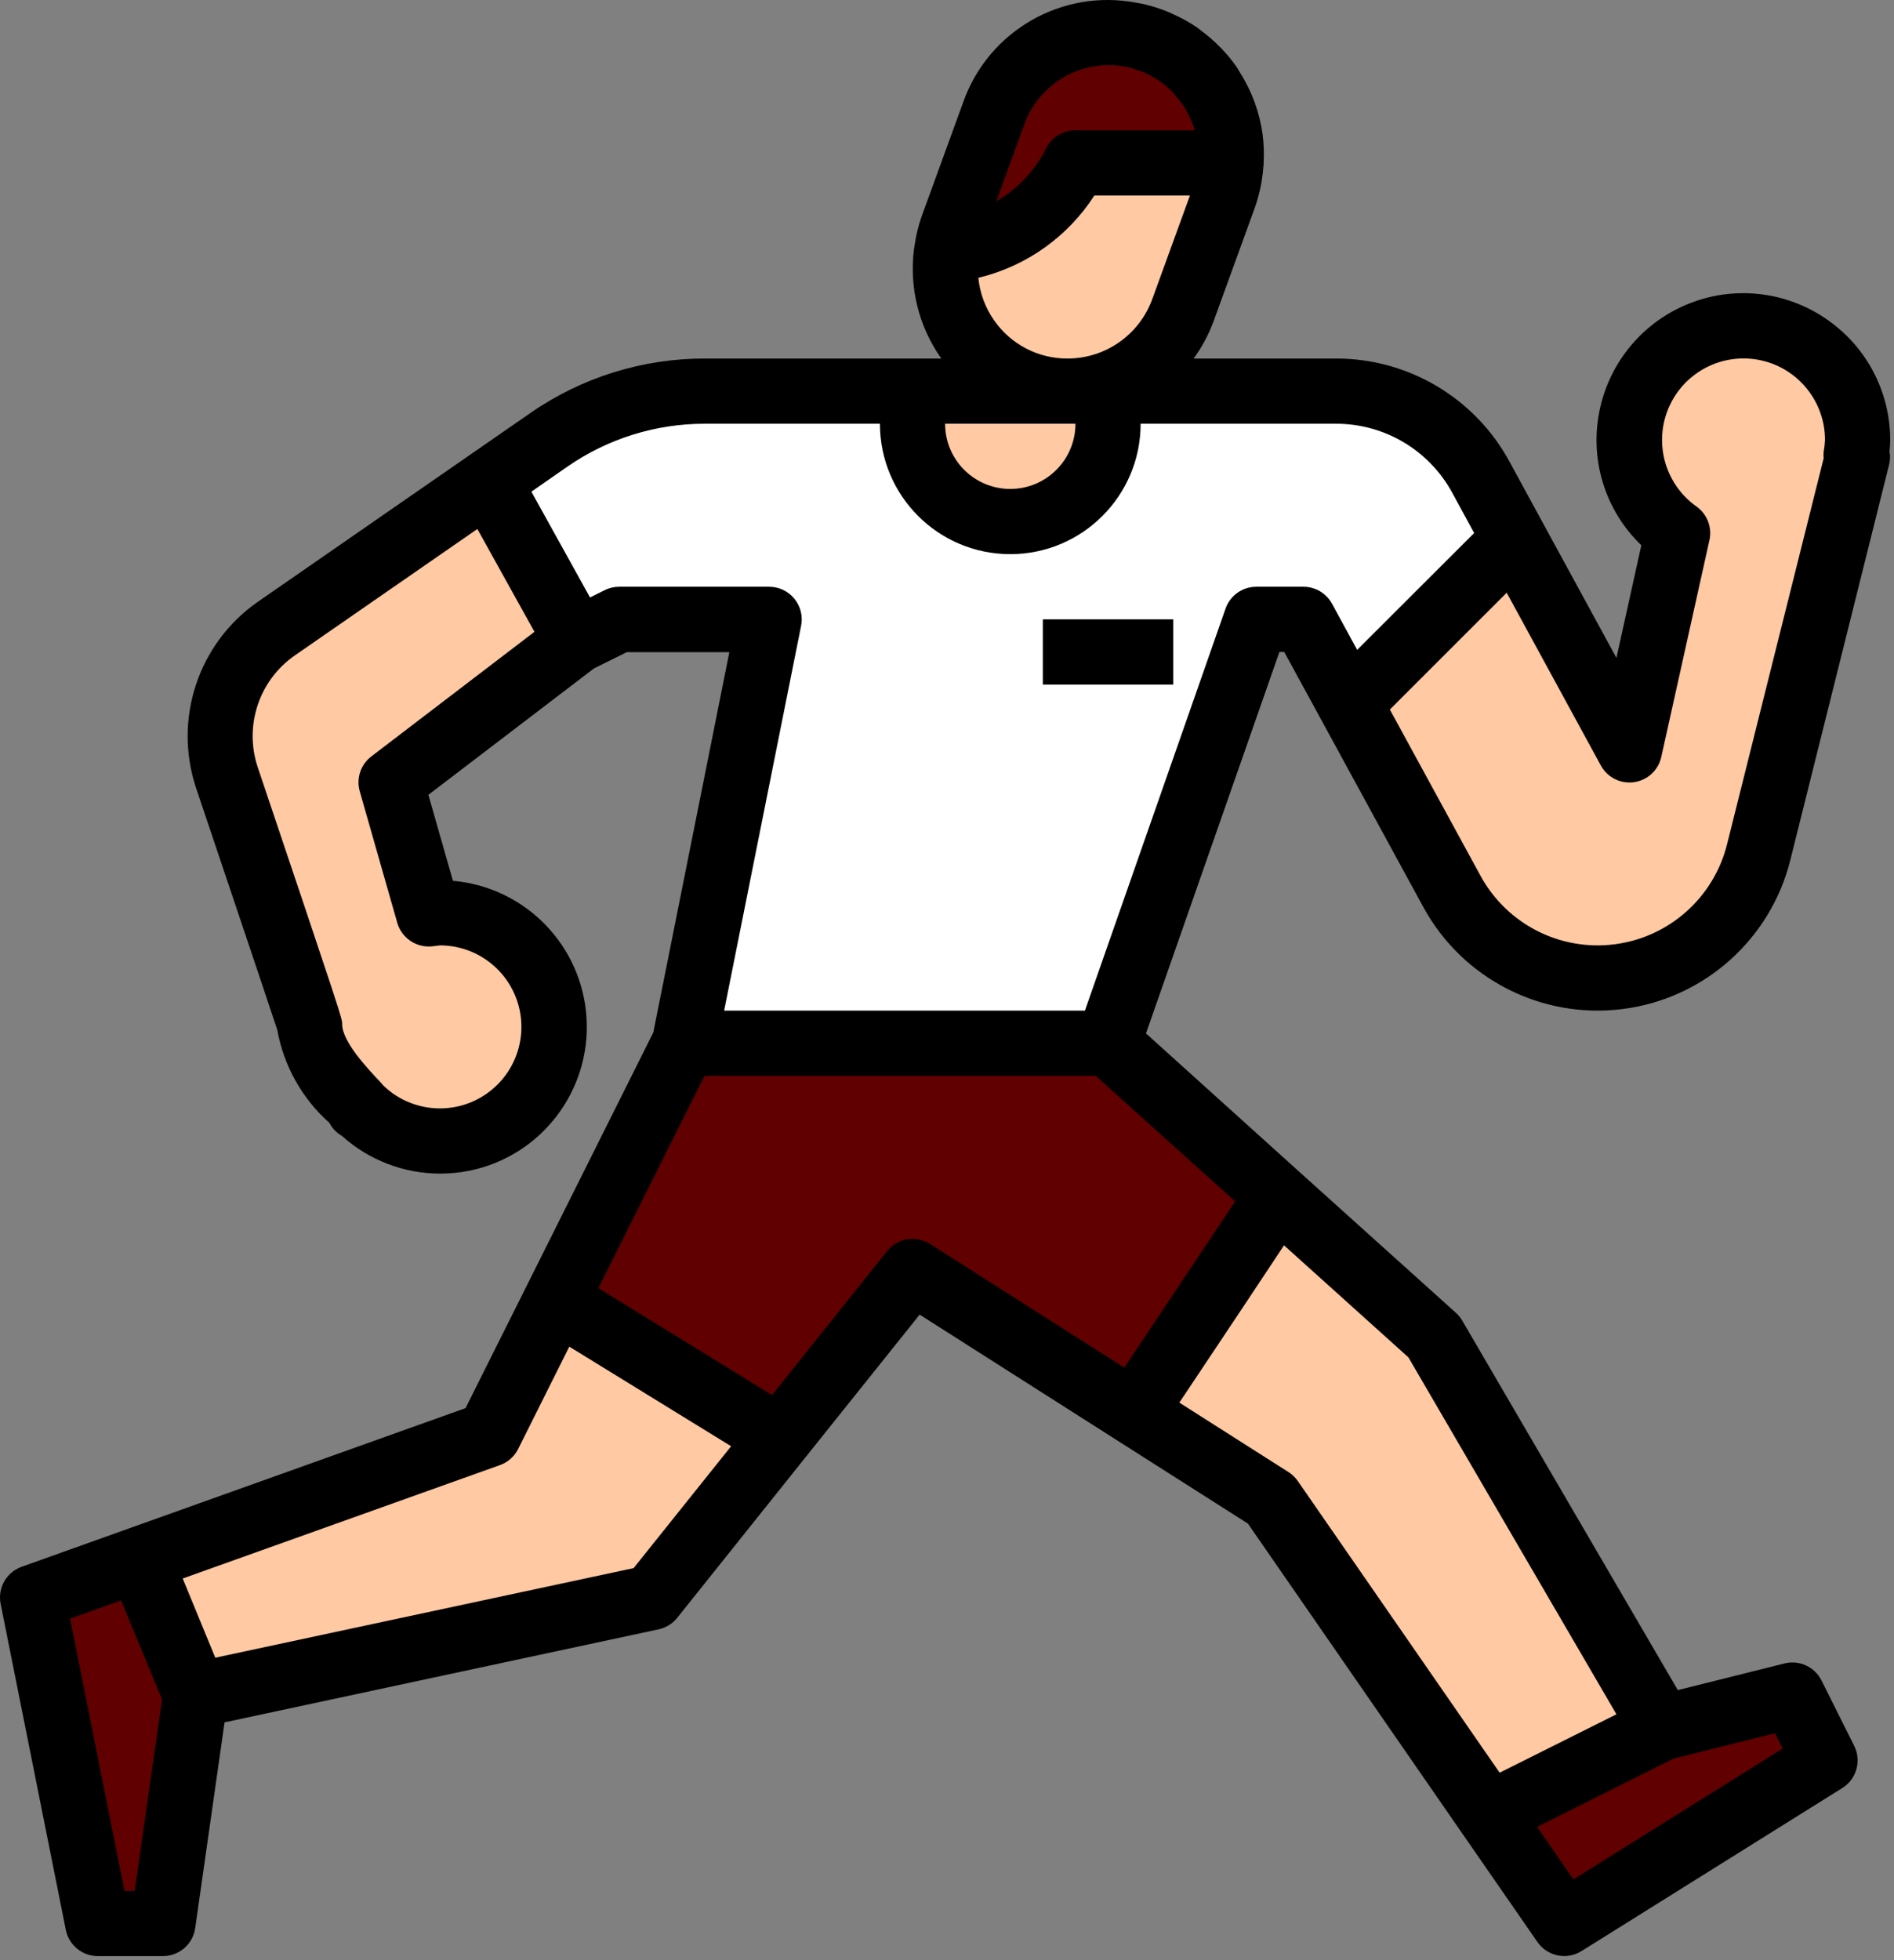 <?xml version="1.0" encoding="UTF-8"?> <svg xmlns="http://www.w3.org/2000/svg" width="464" height="480" viewBox="0 0 464 480" fill="none"><rect x="0" y="0" width="464" height="480" fill="#808080" stroke="none"/> <path d="M261.571 95.78C251.778 95.776 242.605 91.001 236.991 82.982C231.374 74.963 230.025 64.71 233.37 55.51L243.51 27.711C247.817 15.864 259.072 7.973 271.675 7.958C281.468 7.954 290.645 12.729 296.262 20.752C301.88 28.771 303.229 39.028 299.884 48.228L289.814 76.027C285.495 87.902 274.205 95.796 261.571 95.78V95.78Z" fill="#FEC9A3"></path> <path d="M271.453 255.458H167.663L136.199 318.385L190.96 352.087L223.55 311.345L277.737 345.826L313.033 292.886L271.453 255.458Z" fill="#610000"></path> <path d="M7.984 391.184L23.952 471.022H39.92L47.904 415.135L34.146 381.843L7.984 391.184Z" fill="#610000"></path> <path d="M119.761 351.264L34.148 381.843L47.906 415.135L159.68 391.183L190.96 352.087L136.2 318.385L119.761 351.264Z" fill="#FEC9A3"></path> <path d="M351.293 327.313L313.034 292.886L277.738 345.826L311.373 367.232L364.754 444.33L407.18 423.119L351.293 327.313Z" fill="#FEC9A3"></path> <path d="M447.099 431.103L439.115 415.135L407.18 423.119L364.754 444.33L383.228 471.022L447.099 431.103Z" fill="#610000"></path> <path d="M362.763 116.808C355.691 103.846 342.105 95.78 327.338 95.78H172.698C159.018 95.78 145.666 99.959 134.423 107.756L119.66 117.974L141.316 156.872L151.693 151.667H188.42L167.661 255.458H271.451L307.776 151.667H319.354L330.628 172.329L371.019 131.938L362.763 116.808Z" fill="white"></path> <path d="M455.081 107.756C455.112 94.51 445.838 83.064 432.875 80.343C419.913 77.626 406.819 84.378 401.525 96.521C396.227 108.661 400.184 122.851 410.994 130.503L399.193 183.603L371.02 131.938L330.629 172.329L355.695 218.298C362.826 231.362 376.513 239.486 391.393 239.49C410.05 239.49 426.318 226.789 430.84 208.689L455.081 111.748H454.683C454.909 110.427 455.042 109.093 455.081 107.756V107.756Z" fill="#FEC9A3"></path> <path d="M107.785 223.522C106.857 223.565 105.933 223.659 105.013 223.799L95.809 191.587L141.318 156.872L119.698 117.958L67.69 153.96C55.999 162.053 51.067 176.902 55.593 190.382C63.873 214.954 75.849 250.667 75.849 250.803C77.331 258.557 81.451 265.558 87.505 270.626L87.825 271.425L88.024 271.227C96.967 280.166 110.802 281.99 121.752 275.663C132.707 269.34 138.048 256.448 134.773 244.234C131.502 232.017 120.431 223.522 107.785 223.522V223.522Z" fill="#FEC9A3"></path> <path d="M263.467 39.893H301.605C301.878 35.827 301.305 31.75 299.929 27.918L299.89 27.797C299.231 25.996 298.405 24.257 297.422 22.608L297.192 22.249C296.21 20.628 295.075 19.103 293.805 17.696L293.703 17.595C292.428 16.215 291.025 14.959 289.52 13.841C289.415 13.763 289.325 13.673 289.224 13.603C287.743 12.546 286.168 11.63 284.522 10.862C284.234 10.726 283.953 10.593 283.657 10.465C281.992 9.736 280.265 9.163 278.492 8.757C278.199 8.683 277.895 8.644 277.591 8.582C263.035 5.557 248.486 13.739 243.5 27.742L233.368 55.51C232.643 57.537 232.136 59.635 231.859 61.767L238.167 60.173C249.153 57.428 258.396 50.021 263.467 39.893Z" fill="#610000"></path> <path d="M247.502 127.716C234.275 127.716 223.551 116.991 223.551 103.764V95.78H271.454V103.764C271.454 116.991 260.73 127.716 247.502 127.716Z" fill="#FEC9A3"></path> <path d="M255.484 151.667H287.42V167.635H255.484V151.667Z" fill="#E0E0DE"></path> <path d="M279.434 71.829H239.515L231.531 95.781H271.451L279.434 71.829Z" fill="#FEC9A3"></path> <path d="M449.491 79.653C439.812 71.918 426.834 69.72 415.147 73.833C403.459 77.942 394.715 87.785 392.01 99.874C389.234 112.083 393.062 124.854 402.099 133.521L396.002 161.105L378.015 128.121L369.75 112.953C361.283 97.437 345.015 87.789 327.34 87.797H292.418C294.449 85.017 296.083 81.976 297.279 78.748L307.38 50.957C308.569 47.632 309.29 44.154 309.52 40.626C309.52 40.556 309.567 40.498 309.567 40.42C309.567 40.338 309.567 40.077 309.567 39.901C309.707 37.484 309.614 35.063 309.286 32.666C308.932 30.194 308.331 27.762 307.493 25.411C307.45 25.306 307.427 25.193 307.388 25.091C306.554 22.815 305.509 20.628 304.257 18.55C304.121 18.32 303.989 18.105 303.844 17.879C303.501 17.322 303.197 16.741 302.811 16.195C301.802 14.768 300.687 13.412 299.482 12.141C299.435 12.086 299.412 12.02 299.365 11.973C299.314 11.926 299.108 11.774 298.999 11.653C297.482 10.086 295.837 8.652 294.079 7.365C293.783 7.143 293.506 6.901 293.21 6.687C291.494 5.537 289.689 4.523 287.81 3.662C287.19 3.366 286.567 3.077 285.92 2.816C284.029 2.048 282.08 1.436 280.091 0.98C279.573 0.867 279.047 0.789 278.493 0.691C260.253 -2.848 242.168 7.498 235.974 25.017L225.865 52.778C224.968 55.28 224.345 57.873 223.998 60.508L223.947 60.691V60.777C222.688 70.207 225.007 79.766 230.446 87.57C230.504 87.652 230.574 87.715 230.633 87.797H172.699C157.394 87.769 142.452 92.439 129.883 101.176L115.128 111.39L63.127 147.395C48.575 157.546 42.427 176.06 48.017 192.904C62.157 234.913 66.796 248.741 67.926 252.191C69.513 261.001 74.012 269.028 80.701 274.977C81.399 276.314 82.467 277.425 83.777 278.17C90.393 284.115 98.977 287.401 107.869 287.393C110.282 287.393 112.691 287.152 115.058 286.672C132.53 283.086 144.728 267.219 143.699 249.411C142.674 231.6 128.733 217.242 110.961 215.69L104.949 194.635L145.5 163.69L153.546 159.698H178.679L160.045 252.838L129.053 314.826L114.052 344.82L31.457 374.327L5.303 383.671C1.561 385.005 -0.63 388.887 0.161 392.778L16.129 472.617C16.889 476.336 20.16 479.006 23.953 479.006H39.92C43.893 479.006 47.261 476.086 47.822 472.157L55.011 421.77L161.339 398.992C163.14 398.606 164.754 397.612 165.904 396.173L197.177 357.053L225.296 321.921L273.441 352.566L305.712 373.091L358.164 448.876L376.646 475.556C379.075 479.061 383.827 480.043 387.441 477.782L451.312 437.863C454.824 435.683 456.091 431.177 454.228 427.485L446.244 411.517C444.568 408.165 440.79 406.43 437.157 407.342L411.042 413.872L358.188 323.321C357.763 322.603 357.225 321.96 356.593 321.41L318.335 286.976L280.746 253.06L313.438 159.651H314.612L323.621 176.145L348.687 222.115C358.281 239.716 377.687 249.626 397.565 247.088C417.447 244.546 433.734 230.072 438.595 210.626L462.828 113.678C463.073 112.653 463.097 111.584 462.898 110.551C463.003 109.624 463.058 108.688 463.066 107.756C463.081 96.806 458.079 86.448 449.491 79.653V79.653ZM263.469 103.764C263.469 112.582 256.319 119.732 247.501 119.732C238.683 119.732 231.533 112.582 231.533 103.764H263.469ZM271.675 15.942C273.336 15.954 274.989 16.148 276.602 16.523C277.16 16.651 277.678 16.866 278.201 17.033C279.195 17.326 280.169 17.692 281.113 18.129C281.737 18.425 282.325 18.784 282.918 19.134C283.701 19.602 284.458 20.121 285.175 20.682C285.76 21.146 286.317 21.626 286.855 22.144C287.417 22.729 287.951 23.341 288.45 23.98C289.101 24.752 289.701 25.567 290.247 26.417C290.613 27.013 290.917 27.637 291.229 28.253C291.736 29.239 292.165 30.264 292.516 31.317C292.578 31.508 292.609 31.711 292.675 31.91H263.469C260.428 31.894 257.641 33.605 256.284 36.322C253.583 41.741 249.345 46.24 244.098 49.257L250.943 30.44C254.124 21.735 262.408 15.942 271.675 15.942V15.942ZM243.509 78.405C241.361 75.334 240.043 71.759 239.677 68.028L240.082 67.93C251.633 65.053 261.648 57.88 268.1 47.877H291.518L282.271 73.299C279.086 81.988 270.825 87.777 261.57 87.797C254.366 87.843 247.606 84.331 243.509 78.405V78.405ZM90.962 185.24C88.354 187.232 87.235 190.62 88.136 193.774L97.332 225.998C98.412 229.701 101.971 232.114 105.811 231.744L107.783 231.506C116.781 231.51 124.667 237.533 127.034 246.215C129.4 254.896 125.665 264.089 117.915 268.658C110.161 273.23 100.31 272.045 93.858 265.773C93.687 265.539 93.5 265.321 93.301 265.11C89.987 261.606 83.824 255.072 83.824 250.803C83.824 249.326 83.824 249.326 63.12 187.825C59.767 177.716 63.463 166.61 72.199 160.521L116.948 129.536L130.936 154.716L90.962 185.24ZM30.498 463.038L17.166 396.38L29.668 391.916L39.691 416.164L32.997 463.038H30.498ZM155.223 383.999L52.742 405.935L44.758 386.544L122.472 358.776C124.414 358.086 126.012 356.675 126.936 354.831L139.469 329.765L150.096 336.302L179.112 354.153L155.223 383.999ZM217.312 306.378L189.131 341.62L177.58 334.497L146.599 315.438L172.598 263.442H268.404L302.589 294.196L276.922 332.661L275.429 334.895L227.838 304.605C224.395 302.418 219.862 303.17 217.312 306.355V306.378ZM436.72 428.179L385.461 460.212L376.561 447.359L409.981 430.647L434.841 424.437L436.72 428.179ZM396.002 419.79L367.388 434.097L317.949 362.686C317.344 361.813 316.572 361.069 315.676 360.492L288.921 343.471L304.491 320.128L314.565 304.955L345.031 332.38L396.002 419.79ZM307.778 143.684C304.386 143.684 301.361 145.828 300.242 149.032L265.792 247.474H177.404L196.253 153.262C196.733 150.911 196.128 148.471 194.612 146.615C193.091 144.756 190.819 143.68 188.421 143.684H151.695C150.455 143.68 149.235 143.968 148.124 144.522L144.549 146.311L130.18 120.403L138.959 114.302C148.864 107.421 160.641 103.745 172.699 103.764H215.566C215.566 121.401 229.865 135.7 247.501 135.7C265.137 135.7 279.437 121.401 279.437 103.764H327.34C339.183 103.76 350.079 110.228 355.755 120.625L361.143 130.527L358.827 132.842L332.482 159.141L326.326 147.843C324.934 145.29 322.264 143.695 319.356 143.684H307.778ZM446.77 110.622C446.708 111.152 446.708 111.69 446.77 112.22L423.099 206.755C419.833 219.815 408.894 229.534 395.542 231.241C382.186 232.949 369.154 226.294 362.71 214.474L340.497 173.76L342.812 171.436L369.119 145.146L392.185 187.458C393.78 190.378 397.015 192.004 400.31 191.54C403.604 191.072 406.266 188.616 406.987 185.365L418.788 132.258C419.478 129.119 418.219 125.872 415.595 124.02C407.88 118.551 405.062 108.419 408.843 99.753C412.624 91.087 421.969 86.264 431.224 88.198C440.478 90.136 447.106 98.299 447.098 107.756C447.055 108.719 446.946 109.674 446.77 110.622V110.622Z" fill="black"></path> <path d="M255.484 151.667H287.42V167.635H255.484V151.667Z" fill="black"></path> </svg> 